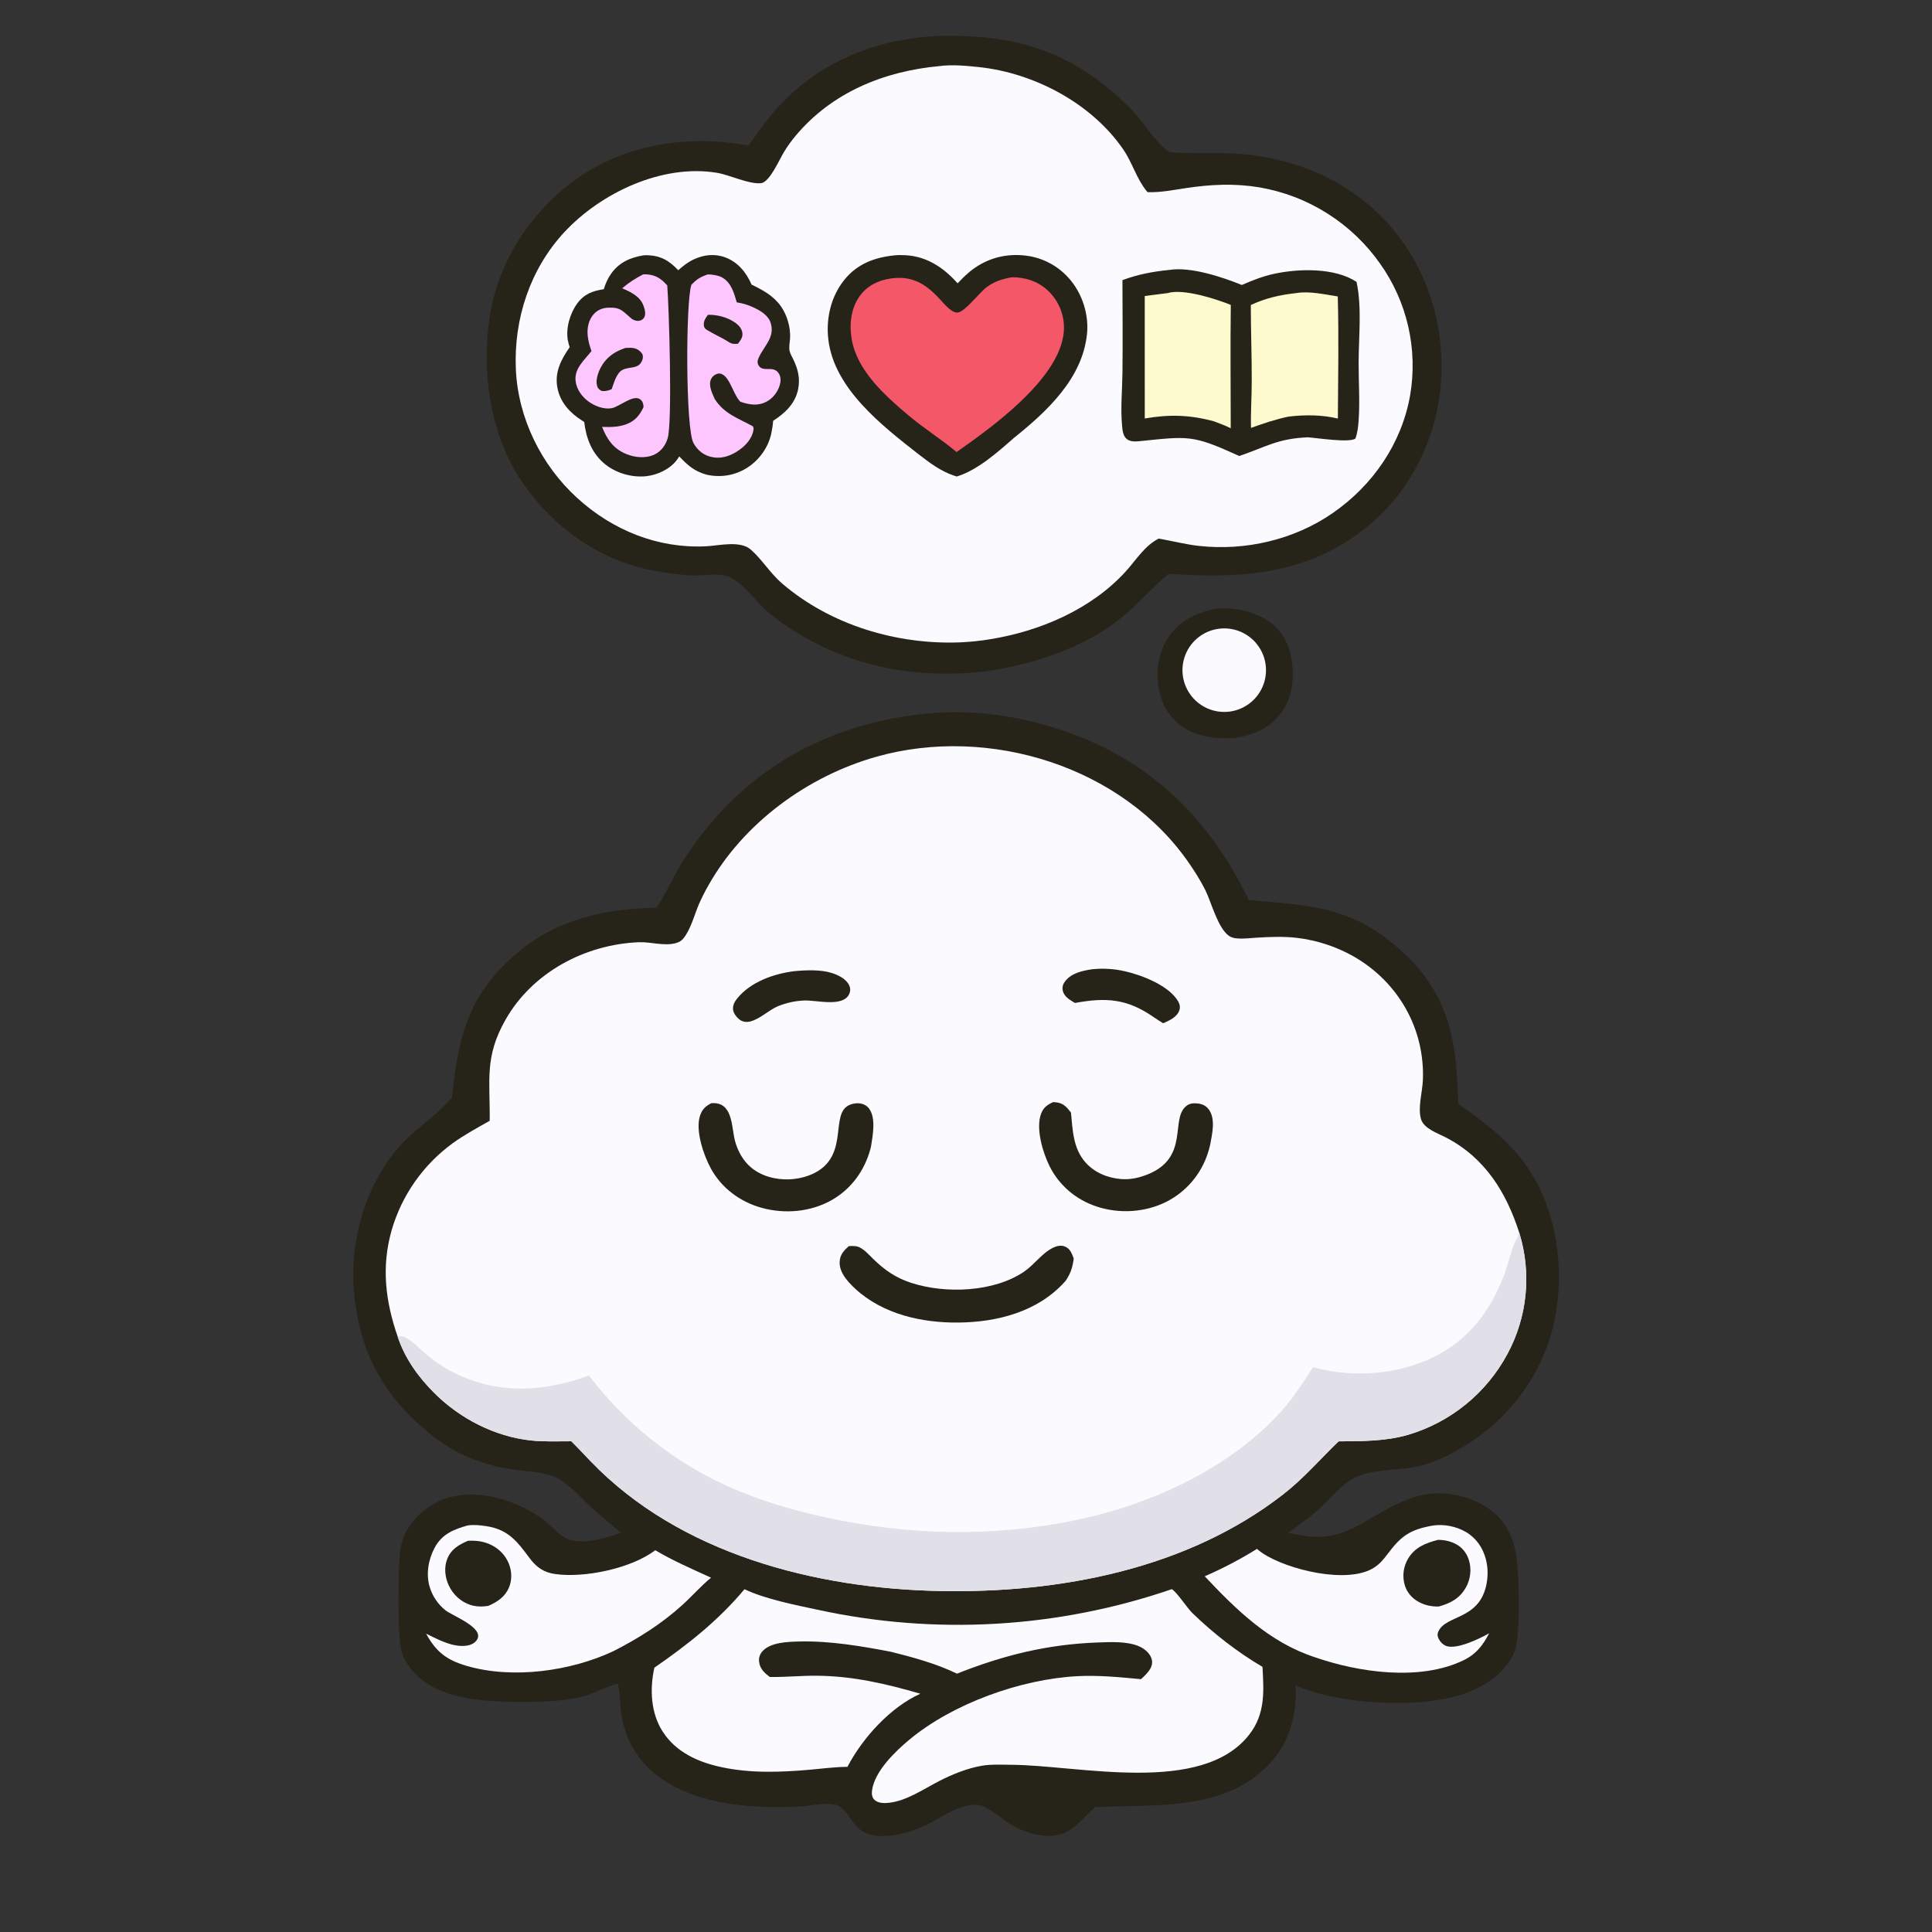 <?xml version="1.0" encoding="utf-8" ?>
<svg xmlns="http://www.w3.org/2000/svg" xmlns:xlink="http://www.w3.org/1999/xlink" width="500" height="500">
	<rect width="100%" height="100%" fill="#333333" stroke="none"/>
	<path fill="#262319" d="M239.946 184.652C251.983 183.466 264.498 185.366 275.881 189.337C298.101 197.088 313.085 212.039 323.183 232.934C339.857 234.367 350.703 234.675 363.635 246.979C375.433 258.204 377.023 270.26 377.381 285.656C383.585 290.025 389.691 294.531 394.29 300.669C402.161 311.173 404.749 325.56 402.896 338.42C400.684 353.77 391.545 366.91 378.201 374.703C374.985 376.581 371.504 378.359 367.878 379.289C362.755 380.603 355.676 380.092 351.07 382.182C347.132 383.968 344.205 388.083 340.979 390.893C338.604 392.961 335.929 394.798 333.399 396.679C348.105 400.302 351.286 393.615 363.347 388.441C369.377 385.854 375.175 385.787 381.255 388.278C385.834 390.153 389.226 393.114 391.107 397.756C391.903 399.719 392.326 401.831 392.583 403.928C393.117 408.285 393.598 423.686 391.897 427.576C389.656 432.699 384.926 436.052 379.837 438.009C368.374 442.416 346.454 441.183 335.276 436.203C335.677 443.413 333.896 450.512 329.002 455.972C317.381 468.936 299.103 466.907 283.463 467.692C280.623 470.008 278.477 473.36 274.87 474.6C270.542 476.087 264.899 474.289 261.193 471.907C258.944 470.461 256.879 468.628 254.464 467.467C254.373 467.423 254.28 467.382 254.187 467.34C249.557 465.918 244.026 470.198 240.05 472.128C237.736 473.25 235.281 474.18 232.755 474.689C219.515 477.353 221.217 468.32 216.196 467.07C213.491 466.396 209.755 467.393 206.97 467.528C195.156 468.102 181.351 467.278 171.289 460.408Q170.773 460.06 170.276 459.686Q169.779 459.313 169.301 458.914Q168.824 458.515 168.368 458.092Q167.911 457.67 167.477 457.224Q167.043 456.778 166.632 456.311Q166.222 455.844 165.836 455.356Q165.45 454.868 165.089 454.361Q164.728 453.855 164.394 453.33Q164.06 452.805 163.754 452.264Q163.447 451.723 163.168 451.167Q162.89 450.61 162.64 450.041Q162.39 449.471 162.17 448.889Q161.95 448.307 161.76 447.715Q161.57 447.122 161.411 446.521Q161.251 445.92 161.123 445.311Q160.995 444.703 160.898 444.088C160.499 441.414 160.508 438.697 159.984 436.039C159.963 435.933 159.939 435.827 159.917 435.721C157.181 436.442 154.747 437.722 152.102 438.666C145.531 441.009 129.347 440.764 122.363 439.716C119.14 439.232 115.92 438.471 112.968 437.056C108.984 435.147 105.35 431.858 103.97 427.551C102.801 423.907 103.001 405.316 103.626 400.997Q103.788 399.807 104.153 398.663Q104.517 397.518 105.072 396.453C107.298 392.284 111.497 388.903 116.031 387.591C124.125 385.249 133.539 388.291 140.249 392.991C142.403 394.5 144.085 396.875 146.449 398.067C150.451 400.087 156.792 398.03 160.701 396.67C158.092 394.461 155.423 392.289 152.895 389.988C150.182 387.518 147.574 384.293 144.295 382.588C141.388 381.076 137.934 380.939 134.744 380.573C125.552 379.516 118.02 376.648 110.848 370.722C98.861 360.818 92.973 349.6 91.611 334.215C90.389 320.418 95.102 304.787 105.028 294.949C108.869 291.142 113.491 288.232 116.966 284.05C118.414 270.64 120.217 260.303 130.016 250.168C141.088 238.717 154.559 235.217 169.97 234.903C172.047 231.676 173.725 228.094 175.63 224.753C177.792 220.96 180.41 217.352 183.175 213.976C197.655 196.292 217.441 186.867 239.946 184.652Z"/>
	<path fill="#FBFAFE" d="M126.732 290.063C126.865 279.596 125.306 273.593 130.854 263.856C137.826 251.62 151.441 244.417 165.319 243.846C168.442 243.717 172.073 244.968 175.096 244.02C175.762 243.811 176.349 243.479 176.8 242.939C178.739 240.615 179.663 236.879 180.836 234.108Q181.933 231.584 183.301 229.197C192.421 212.953 209.095 200.823 226.882 195.821C255.959 187.644 290.646 198.341 307.91 223.656C309.36 225.782 310.745 227.989 311.902 230.289C313.479 233.426 315.185 240.308 318.144 242.262C318.776 242.679 319.522 242.81 320.265 242.867C321.915 242.995 323.675 242.761 325.327 242.663C328.767 242.459 332.265 242.315 335.693 242.723Q337.601 242.951 339.478 243.366Q341.355 243.78 343.182 244.376Q345.009 244.972 346.769 245.744Q348.528 246.517 350.204 247.458C361.788 254.037 368.781 266.152 368.242 279.536C368.12 282.577 366.868 286.782 367.773 289.674C368.53 292.094 372.072 293.275 374.153 294.352C384.29 299.6 389.837 308.552 393.202 319.095Q393.499 320.061 393.748 321.042Q393.997 322.022 394.197 323.013Q394.397 324.004 394.548 325.004Q394.698 326.004 394.799 327.01Q394.9 328.016 394.951 329.026Q395.001 330.036 395.002 331.047Q395.002 332.058 394.953 333.068Q394.903 334.078 394.803 335.084Q394.704 336.09 394.554 337.09Q394.405 338.09 394.206 339.082Q394.007 340.073 393.759 341.053Q393.511 342.034 393.214 343.001Q392.918 343.967 392.574 344.918Q392.23 345.869 391.84 346.802Q391.449 347.734 391.013 348.647Q390.576 349.559 390.095 350.448Q389.593 351.382 389.045 352.289Q388.497 353.197 387.906 354.077Q387.314 354.956 386.68 355.806Q386.046 356.655 385.371 357.472Q384.695 358.29 383.981 359.073Q383.266 359.856 382.514 360.602Q381.762 361.349 380.973 362.058Q380.185 362.767 379.363 363.436Q378.541 364.106 377.687 364.734Q376.833 365.362 375.949 365.947Q375.065 366.532 374.153 367.073Q373.242 367.614 372.305 368.11Q371.367 368.605 370.407 369.054Q369.446 369.502 368.465 369.903Q367.484 370.304 366.484 370.656Q365.484 371.009 364.468 371.311C358.669 373.014 352.422 372.98 346.422 373.023C341.614 377.666 337.399 382.603 332.088 386.734C307.193 406.097 274.298 412.331 243.396 411.755C211.057 411.151 175.885 402.156 152.827 378.149C151.175 376.43 149.556 374.677 147.86 373.002C144.426 373 140.859 373.159 137.447 372.794C128.037 371.79 119.014 367.127 112.352 360.462C108.219 356.327 104.785 351.549 102.934 345.968C99.752 336.783 98.661 327.951 101.334 318.458Q101.577 317.613 101.855 316.78Q102.132 315.946 102.444 315.124Q102.756 314.303 103.102 313.495Q103.448 312.687 103.827 311.894Q104.205 311.101 104.617 310.324Q105.028 309.548 105.471 308.789Q105.914 308.03 106.388 307.29Q106.863 306.55 107.367 305.831Q107.871 305.111 108.405 304.413Q108.939 303.715 109.501 303.039Q110.063 302.364 110.653 301.712Q111.242 301.06 111.858 300.434Q112.474 299.807 113.116 299.206Q113.757 298.606 114.423 298.032Q115.089 297.459 115.778 296.913Q116.467 296.368 117.178 295.851C120.19 293.678 123.505 291.891 126.732 290.063Z"/>
	<path fill="#E1DFE7" d="M393.202 319.095Q393.499 320.061 393.748 321.042Q393.997 322.022 394.197 323.013Q394.397 324.004 394.548 325.004Q394.698 326.004 394.799 327.01Q394.9 328.016 394.951 329.026Q395.001 330.036 395.002 331.047Q395.002 332.058 394.953 333.068Q394.903 334.078 394.803 335.084Q394.704 336.09 394.554 337.09Q394.405 338.09 394.206 339.082Q394.007 340.073 393.759 341.053Q393.511 342.034 393.214 343.001Q392.918 343.967 392.574 344.918Q392.23 345.869 391.84 346.802Q391.449 347.734 391.013 348.647Q390.576 349.559 390.095 350.448Q389.593 351.382 389.045 352.289Q388.497 353.197 387.906 354.077Q387.314 354.956 386.68 355.806Q386.046 356.655 385.371 357.472Q384.695 358.29 383.981 359.073Q383.266 359.856 382.514 360.602Q381.762 361.349 380.973 362.058Q380.185 362.767 379.363 363.436Q378.541 364.106 377.687 364.734Q376.833 365.362 375.949 365.947Q375.065 366.532 374.153 367.073Q373.242 367.614 372.305 368.11Q371.367 368.605 370.407 369.054Q369.446 369.502 368.465 369.903Q367.484 370.304 366.484 370.656Q365.484 371.009 364.468 371.311C358.669 373.014 352.422 372.98 346.422 373.023C341.614 377.666 337.399 382.603 332.088 386.734C307.193 406.097 274.298 412.331 243.396 411.755C211.057 411.151 175.885 402.156 152.827 378.149C151.175 376.43 149.556 374.677 147.86 373.002C144.426 373 140.859 373.159 137.447 372.794C128.037 371.79 119.014 367.127 112.352 360.462C108.219 356.327 104.785 351.549 102.934 345.968C103.671 345.842 104.015 345.697 104.731 346.037C106.693 346.967 108.676 349.139 110.359 350.538Q112.175 352.079 114.179 353.367Q116.182 354.655 118.338 355.668C129.56 360.956 141.045 360.146 152.426 355.992Q154.936 359.287 157.726 362.35Q160.515 365.413 163.562 368.219Q166.61 371.026 169.891 373.555Q173.172 376.083 176.662 378.315C187.753 385.466 200.276 389.756 213.091 392.58C235.25 397.463 257.417 397.953 279.651 393.142C298.457 389.074 318.331 379.86 331.428 365.423C334.646 361.876 337.225 357.845 339.808 353.829Q341.246 354.222 342.706 354.521Q344.166 354.82 345.643 355.024Q347.119 355.229 348.606 355.338Q350.092 355.447 351.583 355.46Q353.073 355.472 354.561 355.389Q356.05 355.306 357.529 355.127Q359.009 354.948 360.474 354.674Q361.94 354.401 363.384 354.033C376.414 350.593 384.546 342.368 389.251 329.996C390.249 327.373 391.331 322.567 392.626 320.415C392.894 319.971 393.042 319.59 393.202 319.095Z"/>
	<path fill="#262319" d="M219.667 322.499C220.579 322.453 221.536 322.39 222.387 322.786C223.734 323.412 224.843 324.694 225.894 325.723C228.912 328.68 231.781 330.691 235.847 332.011C244.64 334.866 257.167 334.446 265.018 329.113C267.698 327.293 269.663 324.282 272.61 322.872C273.537 322.428 274.591 322.203 275.577 322.593C276.967 323.142 277.392 324.418 277.879 325.704C277.593 327.949 277.084 329.576 275.794 331.461C275.277 332.081 274.692 332.653 274.109 333.212C266.764 340.253 256.125 342.469 246.257 342.266C236.736 342.07 226.776 339.373 220.053 332.255C218.596 330.712 217.176 328.747 217.305 326.521C217.412 324.675 218.354 323.681 219.667 322.499Z"/>
	<path fill="#262319" d="M184.092 285.495C184.45 285.484 184.805 285.483 185.162 285.513C189.712 285.894 189.33 292.066 190.244 295.355C190.828 297.455 191.811 299.449 193.277 301.077C195.738 303.81 199.394 305.083 203.001 305.211Q203.898 305.245 204.793 305.182Q205.688 305.118 206.571 304.958Q207.455 304.798 208.315 304.543Q209.175 304.287 210.003 303.94C219.555 299.825 215.184 289.649 218.957 286.505C219.9 285.719 221.374 285.398 222.574 285.566C223.543 285.701 224.378 286.156 224.952 286.956C226.742 289.454 225.852 293.895 225.42 296.706C225.38 296.889 225.337 297.071 225.289 297.251C223.804 302.843 220.405 307.605 215.356 310.516C209.878 313.673 203.078 314.26 197.039 312.561C191.512 311.006 186.773 307.501 183.991 302.442C182.123 299.045 179.916 292.644 181.147 288.807C181.689 287.116 182.557 286.3 184.092 285.495Z"/>
	<path fill="#262319" d="M272.549 285.226C272.863 285.245 273.178 285.265 273.491 285.305C275.231 285.53 276.16 286.609 277.169 287.938C277.607 292.463 277.705 297.119 280.85 300.751C283.18 303.443 286.648 304.864 290.146 305.14C292.543 305.329 294.837 304.81 297.049 303.918C308.07 299.472 302.633 289.326 307.191 286.094C308.031 285.499 309.055 285.467 310.049 285.586C311.222 285.726 312.212 286.223 312.899 287.207C314.594 289.635 313.729 293.356 313.234 296.054Q312.989 297.221 312.614 298.353Q312.453 298.861 312.267 299.36Q312.081 299.859 311.87 300.349Q311.66 300.838 311.425 301.316Q311.191 301.795 310.933 302.261Q310.675 302.727 310.394 303.18Q310.113 303.633 309.81 304.071Q309.508 304.509 309.184 304.932Q308.859 305.355 308.515 305.761Q308.17 306.167 307.806 306.556Q307.441 306.945 307.058 307.315Q306.675 307.685 306.274 308.036Q305.873 308.386 305.455 308.717Q305.037 309.047 304.603 309.356Q304.169 309.666 303.721 309.953Q303.272 310.241 302.81 310.505Q302.348 310.77 301.873 311.012C296.341 313.798 289.682 314.185 283.822 312.251C278.492 310.491 274.1 306.793 271.601 301.752C269.871 298.264 267.996 292.015 269.434 288.219C270.04 286.62 271.044 285.915 272.549 285.226Z"/>
	<path fill="#262319" d="M282.694 250.838Q284.828 250.62 286.969 250.756Q289.11 250.892 291.199 251.378C295.547 252.366 302.534 255.069 304.905 259.146C305.317 259.854 305.488 260.672 305.216 261.463C304.599 263.255 302.616 264.116 301.018 264.818C300.212 264.346 299.436 263.798 298.651 263.289L298.455 263.151C291.631 258.449 286.225 258.095 278.207 259.565C277.67 259.245 277.101 258.927 276.599 258.552C275.79 257.947 275.128 257.136 274.997 256.105C274.89 255.263 275.19 254.528 275.708 253.879C277.376 251.79 280.198 251.205 282.694 250.838Z"/>
	<path fill="#262319" d="M205.507 251.344C208.554 251.052 212.372 250.887 215.297 251.817C216.963 252.347 219.033 253.358 219.793 255.047C220.117 255.768 220.114 256.515 219.788 257.232C218.182 260.754 211.322 258.795 208.132 258.929C205.734 259.029 203.582 259.52 201.353 260.391C198.906 261.449 196.7 263.714 194.155 264.355C193.264 264.58 192.3 264.499 191.532 263.964C190.712 263.393 189.752 262.222 189.702 261.174C189.651 260.099 190.1 259.252 190.76 258.43C194.229 254.116 200.193 252.019 205.507 251.344Z"/>
	<path fill="#FBFAFE" d="M303.263 411.274C304.627 412.077 307.156 416.062 308.576 417.444C313.943 422.663 320.266 427.595 326.728 431.38C327.096 437.734 327.461 443.523 323.355 448.85C311.104 464.74 279.086 456.801 261.65 456.726C259.213 456.716 256.589 456.559 254.181 456.96C250.386 457.593 246.403 459.212 242.994 460.966C238.98 463.033 234.602 466.086 230.001 466.569C228.789 466.696 227.238 466.689 226.298 465.783C225.672 465.18 225.573 464.273 225.671 463.455C226.269 458.461 231.711 453.238 235.351 450.218C246.651 440.841 264.177 434.568 278.803 433.792C284.327 433.499 289.809 434.06 295.303 434.569C296.2 433.737 297.25 432.749 297.801 431.648C298.212 430.825 298.291 429.941 297.954 429.077C297.388 427.627 296.044 426.579 294.641 426.003C291.545 424.731 287.414 424.954 284.127 425.072C271.106 425.539 259.737 428.353 247.667 433.142C242.232 430.512 236.388 428.939 230.557 427.474C222.795 425.99 214.652 424.609 206.726 424.821C203.819 424.899 199.402 425.023 197.32 427.349C196.655 428.091 196.342 429.014 196.449 430.008C196.653 431.897 197.802 432.92 199.223 434C203.329 434.065 207.439 433.63 211.553 433.677C220.828 433.785 229.335 435.757 238.186 438.334C230.401 441.835 223.214 449.801 219.312 457.26C216.131 457.274 212.89 457.712 209.723 457.991C202.023 458.669 194.319 458.959 186.7 457.335C180.68 456.052 174.929 453.474 171.496 448.127C168.395 443.296 168.131 437.064 169.351 431.595C178.007 425.623 185.887 419.397 192.676 411.284C197.712 413.732 205.97 415.422 211.521 416.582Q214.362 417.202 217.223 417.725Q220.083 418.247 222.96 418.672Q225.836 419.097 228.726 419.424Q231.615 419.751 234.514 419.979Q237.413 420.207 240.318 420.336Q243.223 420.465 246.131 420.495Q249.039 420.526 251.946 420.457Q254.853 420.388 257.756 420.22Q260.659 420.052 263.555 419.785Q266.45 419.518 269.335 419.153Q272.22 418.788 275.091 418.324Q277.962 417.861 280.815 417.3Q283.668 416.739 286.501 416.081Q289.333 415.424 292.142 414.67Q294.95 413.916 297.731 413.067Q300.512 412.217 303.263 411.274Z"/>
	<path fill="#FBFAFE" d="M370.694 394.83C373.61 394.367 376.857 394.996 379.389 396.485C382.057 398.055 383.774 400.573 384.543 403.544C385.098 405.687 385.119 407.883 384.685 410.049C382.843 419.251 374.263 417.888 372.271 422.172C372.03 422.691 371.961 423.166 372.158 423.715C372.494 424.651 373.308 425.612 374.248 425.963C377.028 427.001 383.013 424.026 385.388 422.699C383.779 425.798 382.048 428.069 378.839 429.637C367.532 435.163 351.601 432.834 340.19 428.857C328.577 425.06 319.935 416.611 311.785 407.942Q318.803 404.895 325.299 400.854C325.769 401.242 326.247 401.625 326.754 401.965C333.082 406.216 348.906 410.15 355.718 405.631C357.118 404.703 358.107 403.512 359.098 402.184C362.613 397.478 364.877 395.898 370.694 394.83Z"/>
	<path fill="#262319" d="M372.111 398.523Q373.246 398.498 374.356 398.734Q375.466 398.97 376.493 399.454C378.264 400.284 379.519 401.791 380.115 403.643Q380.257 404.091 380.351 404.551Q380.446 405.011 380.493 405.478Q380.539 405.945 380.538 406.415Q380.536 406.884 380.486 407.351Q380.435 407.818 380.337 408.277Q380.239 408.737 380.095 409.183Q379.95 409.63 379.76 410.059Q379.569 410.489 379.336 410.896C377.725 413.713 375.343 414.937 372.346 415.77C370.529 415.798 368.856 415.475 367.238 414.615C365.467 413.673 364.127 412.172 363.549 410.236Q363.424 409.812 363.342 409.378Q363.261 408.943 363.224 408.503Q363.188 408.062 363.196 407.62Q363.205 407.178 363.259 406.739Q363.313 406.301 363.411 405.87Q363.51 405.439 363.652 405.02Q363.794 404.602 363.978 404.2Q364.162 403.798 364.386 403.417C366.167 400.412 368.93 399.368 372.111 398.523Z"/>
	<path fill="#FBFAFE" d="M121.073 394.777C122.658 394.551 124.328 394.733 125.9 394.975C131.534 395.839 133.834 398.918 137.006 403.173C138.788 405.564 140.654 406.932 143.663 407.359C151.266 408.436 163.41 405.911 169.577 401.194C174.162 403.929 179.171 406.078 184.019 408.302C181.405 410.438 179.109 413.084 176.596 415.364C171.217 420.243 165.269 423.987 158.835 427.276C147.712 432.535 132.591 434.606 120.711 431.112C115.587 429.605 112.845 427.5 110.274 422.788C113.363 424.32 117.334 426.464 120.903 425.868C121.943 425.694 122.93 425.233 123.484 424.291C125.309 421.187 117.053 418.187 115.216 416.688Q114.507 416.114 113.891 415.441Q113.276 414.769 112.767 414.012Q112.258 413.255 111.867 412.431Q111.476 411.607 111.212 410.734C110.195 407.366 110.855 403.569 112.515 400.503C114.413 396.997 117.445 395.784 121.073 394.777Z"/>
	<path fill="#262319" d="M121.1 398.758C122.964 398.646 124.766 398.832 126.508 399.55C128.82 400.502 130.692 402.259 131.652 404.581C132.48 406.586 132.564 408.867 131.708 410.876C130.673 413.303 128.675 414.605 126.355 415.607C124.84 415.836 123.287 415.842 121.814 415.376C119.286 414.577 117.256 412.695 116.136 410.304C115.14 408.177 114.87 405.601 115.768 403.392C116.784 400.891 118.758 399.775 121.1 398.758Z"/>
	<path fill="#262319" d="M241.356 9.394C244.789 9.125 248.224 9.258 251.658 9.442C268.421 10.341 281.217 16.476 292.922 28.456C296.053 31.661 298.868 36.794 302.485 39.236C302.555 39.283 302.628 39.328 302.7 39.375C308.195 39.875 313.721 39.447 319.229 39.727C334.461 40.502 348.967 46.431 359.255 57.909C369.24 69.049 373.852 83.612 372.956 98.465C372.119 112.336 365.755 125.933 355.25 135.119C339.768 148.658 321.837 149.866 302.418 148.494C298.419 151.839 295.014 155.812 291.033 159.181C281.243 167.466 268.357 171.635 255.887 173.642C235.525 176.239 215.591 171.792 199.299 158.885C195.885 156.181 192.615 150.954 188.708 149.319C185.868 148.131 182.027 149.069 179.006 148.923C176.021 148.779 173.03 148.373 170.084 147.869C155.876 145.442 143.756 137.068 135.513 125.303C126.606 112.59 124.306 95.368 127.049 80.258C129.524 66.627 138.292 53.81 149.646 45.98C162.572 37.066 178.507 34.854 193.716 37.683C195.932 34.49 198.212 31.291 200.779 28.367C211.185 16.514 225.784 10.388 241.356 9.394Z"/>
	<path fill="#FBFAFE" d="M243.145 17.102C246.341 16.665 250.046 17.017 253.24 17.351C267.556 18.846 282.433 26.662 290.688 38.659C293.047 42.088 294.117 46.224 296.761 49.468L296.975 49.726C300.374 49.85 303.683 49.159 307.029 48.662C313.43 47.711 319.504 47.419 325.925 48.486Q327.094 48.686 328.251 48.943Q329.408 49.2 330.551 49.514Q331.694 49.828 332.821 50.198Q333.947 50.568 335.054 50.992Q336.161 51.417 337.245 51.896Q338.329 52.375 339.389 52.907Q340.449 53.438 341.481 54.021Q342.513 54.605 343.515 55.238Q344.517 55.871 345.487 56.553Q346.457 57.235 347.392 57.964Q348.327 58.693 349.224 59.467Q350.122 60.241 350.981 61.058Q351.84 61.876 352.657 62.734Q353.475 63.593 354.249 64.49Q355.023 65.388 355.752 66.323Q356.481 67.258 357.163 68.228Q357.812 69.141 358.416 70.084Q359.019 71.028 359.576 72Q360.132 72.973 360.64 73.971Q361.148 74.969 361.606 75.992Q362.065 77.014 362.472 78.057Q362.879 79.101 363.235 80.163Q363.591 81.225 363.894 82.304Q364.197 83.382 364.447 84.474Q364.696 85.566 364.892 86.669Q365.088 87.772 365.229 88.884Q365.37 89.995 365.456 91.112Q365.543 92.229 365.574 93.349Q365.606 94.468 365.582 95.588Q365.558 96.708 365.48 97.826Q365.401 98.943 365.268 100.055Q365.134 101.168 364.946 102.272C362.752 114.786 355.298 125.593 344.91 132.781C334.919 139.694 322.33 142.608 310.285 141.279C306.802 140.895 303.335 139.994 299.882 139.379C296.216 141.239 294.045 144.91 291.355 147.871C282.443 157.683 269.151 163.35 256.274 165.43Q252.458 166.056 248.595 166.24C232.161 166.902 215.034 161.806 202.442 151.038C199.389 148.428 197.323 144.926 194.363 142.286C191.556 139.782 186.155 141.22 182.625 141.385C170.203 141.967 158.563 137.235 149.414 128.909C140.07 120.405 134.053 108.204 133.503 95.54C132.939 82.547 137.189 69.582 146.111 60.02C155.589 49.86 171.389 42.394 185.517 44.716C188.877 45.268 193.709 47.698 196.919 47.413C199.186 47.213 201.767 41.158 202.913 39.294Q204.25 37.122 205.884 35.163C215.297 23.9 228.788 18.421 243.145 17.102Z"/>
	<path fill="#262319" d="M175.532 69.941C176.729 68.862 178.006 67.86 179.469 67.167C182.098 65.921 184.95 65.58 187.713 66.619C191.006 67.856 193.157 70.533 194.509 73.66C197.428 75.069 200.206 76.564 202.113 79.288C203.711 81.571 204.655 84.811 204.466 87.609C204.397 88.62 204.143 89.809 204.347 90.809C204.491 91.515 204.925 92.231 205.239 92.876C206.478 95.416 207.128 97.824 206.562 100.683C205.817 104.452 203.175 106.912 200.092 108.905C200.016 109.954 199.848 111.028 199.637 112.059C198.888 115.72 196.53 119.034 193.391 121.039C190.201 123.077 186.484 123.661 182.816 122.836C179.712 121.955 177.961 120.428 175.798 118.117Q175.481 118.612 175.131 119.084C173.344 121.451 170.088 122.941 167.203 123.242C163.537 123.624 159.542 122.478 156.662 120.187C153.211 117.441 151.685 113.461 151.193 109.188C150.985 109.067 150.78 108.941 150.577 108.812C147.514 106.863 145.013 104.15 144.278 100.473C143.457 96.367 145.177 93.093 147.429 89.849C147.248 89.276 147.076 88.699 146.965 88.108C146.379 84.989 147.512 81.085 149.381 78.546C151.211 76.06 153.353 75.293 156.266 74.845C156.677 73.453 157.282 72.077 158.117 70.885C160.207 67.902 163.13 66.626 166.608 66.069C166.91 66.048 167.201 66.033 167.504 66.044C171.019 66.167 173.176 67.438 175.532 69.941Z"/>
	<path fill="#FEC6FE" d="M166.426 71.019C166.706 70.999 166.973 70.983 167.254 70.999C169.704 71.136 171.096 72.113 172.684 73.872C173.14 79.521 174.043 109.334 172.788 113.439C172.233 115.256 171.075 116.842 169.326 117.656C167.057 118.711 164.237 118.412 161.985 117.466C158.704 116.088 157.073 113.655 155.816 110.479C158.001 110.538 160.056 110.563 162.143 109.776C164.348 108.944 165.59 107.424 166.55 105.342C166.537 105.202 166.527 105.062 166.511 104.923C166.432 104.236 166.177 103.679 165.585 103.289C163.777 102.098 160.236 105.284 158.319 105.636C156.258 106.015 153.921 105.086 152.278 103.89C150.578 102.653 149.198 100.718 148.963 98.589C148.603 95.316 151.256 93.196 153.073 90.861C152.604 89.549 152.199 88.14 152.081 86.745C151.918 84.809 152.349 82.74 153.686 81.269C154.611 80.252 155.892 79.701 157.256 79.632C160.687 79.457 161.077 80.499 163.355 82.395C163.894 82.845 164.681 83.131 165.392 83.022C165.963 82.935 166.442 82.65 166.729 82.135C167.241 81.215 166.821 79.854 166.47 78.956C165.563 76.64 163.159 75.54 161.02 74.61C162.724 73.146 164.432 72.047 166.426 71.019Z"/>
	<path fill="#262319" d="M161.863 90.046C162.57 90.02 163.38 89.954 164.073 90.105C165.034 90.314 165.826 90.921 166.303 91.76C166.391 92.272 166.417 92.639 166.246 93.129C165.366 95.652 162.987 94.756 161.104 95.729C159.511 96.553 158.885 99.148 158.312 100.7C157.471 101.096 156.624 101.302 155.702 101.184C155.104 100.823 154.789 100.643 154.555 99.957C154.073 98.54 154.761 96.479 155.417 95.222C156.836 92.503 159.025 90.979 161.863 90.046Z"/>
	<path fill="#FEC6FE" d="M183.198 71.016C184.271 71.016 185.815 71.244 186.77 71.75C189.239 73.06 189.942 75.784 190.682 78.254C192.255 78.486 193.68 78.936 195.114 79.613C196.868 80.443 198.829 81.609 199.448 83.569C200.645 87.36 197.63 89.598 196.306 92.677C196.041 93.295 195.937 93.824 196.257 94.445C197.079 96.038 198.832 95.251 200.165 95.612C200.843 95.796 201.303 96.192 201.638 96.8C202.122 97.679 202.083 98.667 201.816 99.609C201.301 101.424 200.018 103.097 198.334 103.969C196.061 105.145 193.92 104.738 191.622 103.978C189.838 102.254 188.958 97.77 186.834 96.822C186.302 96.585 185.909 96.624 185.389 96.825Q185.149 96.919 184.932 97.059Q184.716 97.2 184.533 97.382Q184.349 97.564 184.207 97.779Q184.064 97.994 183.968 98.234C183.321 99.85 184.322 101.775 184.961 103.247C187.414 107.104 191.023 108.242 194.864 110.332C195.049 110.802 195.06 110.978 194.955 111.494C194.474 113.861 192.574 115.722 190.588 116.936C188.457 118.238 186.195 118.856 183.725 118.165C181.845 117.639 180.363 116.332 179.456 114.625C177.411 110.778 177.448 78.345 178.913 73.726C180.287 72.254 181.322 71.632 183.198 71.016Z"/>
	<path fill="#262319" d="M183.213 81.472C185.636 81.424 188.214 82.081 190.222 83.475C191.133 84.107 191.95 84.972 192.121 86.111C192.3 87.306 191.631 88.083 190.961 88.974C189.991 89.03 189.415 89.044 188.595 88.516C186.782 87.347 184.776 86.513 182.946 85.375C182.486 85.09 182.231 84.815 182.159 84.27C182.009 83.137 182.588 82.357 183.213 81.472Z"/>
	<path fill="#262319" d="M247.823 73.324C248.709 72.387 249.634 71.456 250.613 70.615C254.585 67.197 259.478 65.628 264.693 66.072Q265.141 66.106 265.587 66.163Q266.033 66.22 266.475 66.299Q266.918 66.379 267.356 66.481Q267.794 66.583 268.226 66.706Q268.658 66.83 269.083 66.976Q269.509 67.121 269.926 67.288Q270.343 67.455 270.752 67.643Q271.16 67.831 271.559 68.039Q271.957 68.247 272.344 68.475Q272.732 68.704 273.107 68.951Q273.482 69.198 273.845 69.465Q274.207 69.731 274.555 70.015Q274.904 70.299 275.237 70.6Q275.571 70.902 275.888 71.22Q276.206 71.538 276.508 71.871Q276.809 72.205 277.093 72.553C280.209 76.344 281.825 81.595 281.312 86.482C280.102 98.027 270.895 106.522 262.342 113.38C258.181 117.031 252.965 121.704 247.604 123.318C247.521 123.293 247.437 123.268 247.354 123.241L246.939 123.104C243.534 121.992 240.482 119.718 237.688 117.532C228.26 110.154 215.846 100.563 214.366 87.819C213.736 82.39 215.044 76.733 218.506 72.432C221.821 68.314 226.272 66.638 231.397 66.094C232.335 65.998 233.362 65.995 234.305 66.045C239.851 66.336 244.237 69.264 247.823 73.324Z"/>
	<path fill="#F35768" d="M261.636 71.797C262.508 71.717 263.377 71.795 264.239 71.922C267.74 72.438 270.698 74.137 272.799 77.012Q273.195 77.548 273.534 78.122Q273.873 78.695 274.152 79.3Q274.431 79.905 274.647 80.535Q274.864 81.165 275.015 81.814Q275.166 82.463 275.25 83.124Q275.335 83.784 275.351 84.451Q275.368 85.117 275.317 85.781Q275.266 86.445 275.148 87.101C273.141 98.748 256.697 110.592 247.557 116.992C243.471 113.547 238.881 110.744 234.799 107.238C228.895 102.258 221.869 95.888 220.445 87.943C219.753 84.085 220.165 79.78 222.546 76.546C224.471 73.929 227.31 72.538 230.467 72.08C235.898 71.293 239.406 73.326 243 77.183C243.994 78.249 245 79.48 246.201 80.317C246.648 80.629 247.296 80.949 247.864 80.884C249.793 80.664 253.524 75.618 255.475 74.214C257.394 72.833 259.331 72.224 261.636 71.797Z"/>
	<path fill="#262319" d="M302.659 69.854C308.098 68.971 316.348 71.698 321.384 73.756C324.157 72.529 326.963 71.443 329.94 70.819C336.289 69.488 345.444 69.26 351.07 72.947C352.489 79.526 351.629 87.053 351.61 93.75C351.596 98.704 351.949 103.691 351.627 108.64C351.519 110.296 351.345 111.903 350.786 113.473C349.398 114.693 340.699 113.315 338.438 113.176C330.553 113.521 327.719 115.634 320.72 118.013C308.58 112.481 307.7 112.87 294.876 114.182C293.718 114.301 292.352 114.348 291.448 113.474C290.569 112.624 290.474 111.08 290.372 109.92C289.98 105.454 290.446 100.861 290.493 96.376C290.577 88.416 290.517 80.45 290.488 72.489C294.564 71.003 298.35 70.273 302.659 69.854Z"/>
	<path fill="#FDFACE" d="M335.433 75.853C338.805 75.266 342.855 76.205 346.215 76.719C346.505 87.264 346.295 97.777 346.239 108.32C342.046 107.322 337.774 107.321 333.515 107.81C330.168 108.491 326.965 109.594 323.755 110.737C323.661 106.676 323.949 102.62 323.951 98.56C323.955 92.025 323.723 85.476 323.708 78.936C327.566 77.147 331.217 76.316 335.433 75.853Z"/>
	<path fill="#FDFACE" d="M302.191 75.853C306.179 74.612 314.793 77.389 318.531 78.914C318.383 89.543 318.516 100.195 318.513 110.826C317.072 110.125 315.605 109.565 314.1 109.015C307.907 107.356 302.588 107.203 296.266 108.306L296.256 76.606L302.191 75.853Z"/>
	<path fill="#262319" d="M314.567 157.556C319.439 157.078 324.667 158.144 328.682 161.041C332.002 163.436 333.695 166.975 334.31 170.937C335.027 175.555 334.427 180.622 331.585 184.458C328.571 188.526 324.425 190.26 319.56 190.97C315.113 191.297 310.363 190.805 306.507 188.395C303.121 186.279 300.929 182.896 300.061 179.028C299.008 174.34 299.592 169.224 302.242 165.158C305.214 160.598 309.413 158.68 314.567 157.556Z"/>
	<path fill="#FBFAFE" d="M316.034 162.658Q316.297 162.639 316.56 162.632Q316.823 162.626 317.087 162.632Q317.35 162.638 317.613 162.657Q317.875 162.676 318.137 162.708Q318.398 162.74 318.658 162.785Q318.917 162.829 319.175 162.886Q319.432 162.944 319.686 163.013Q319.94 163.083 320.19 163.165Q320.44 163.247 320.686 163.341Q320.932 163.435 321.174 163.541Q321.415 163.647 321.65 163.764Q321.886 163.882 322.116 164.01Q322.346 164.139 322.569 164.279Q322.792 164.419 323.008 164.57Q323.224 164.72 323.433 164.881Q323.641 165.042 323.842 165.213Q324.042 165.384 324.234 165.564Q324.426 165.745 324.609 165.934Q324.791 166.124 324.965 166.322Q325.138 166.521 325.302 166.727Q325.465 166.934 325.619 167.148Q325.772 167.362 325.914 167.583Q326.057 167.805 326.189 168.033Q326.321 168.261 326.441 168.495Q326.561 168.729 326.67 168.969Q326.779 169.209 326.876 169.454Q326.973 169.699 327.058 169.948Q327.143 170.197 327.216 170.451Q327.289 170.704 327.349 170.96Q327.41 171.216 327.458 171.475Q327.505 171.734 327.54 171.996Q327.576 172.257 327.598 172.519Q327.62 172.781 327.63 173.045Q327.639 173.308 327.636 173.571Q327.633 173.835 327.617 174.097Q327.601 174.36 327.572 174.622Q327.543 174.884 327.501 175.144Q327.46 175.404 327.406 175.662Q327.352 175.92 327.285 176.175Q327.218 176.429 327.139 176.681Q327.06 176.932 326.969 177.179Q326.878 177.426 326.775 177.668Q326.672 177.911 326.557 178.148Q326.442 178.385 326.316 178.616Q326.19 178.847 326.052 179.072Q325.915 179.297 325.767 179.515Q325.619 179.733 325.46 179.943Q325.302 180.153 325.133 180.356Q324.965 180.558 324.786 180.752Q324.608 180.946 324.421 181.131Q324.233 181.316 324.037 181.492Q323.841 181.667 323.636 181.833Q323.432 181.999 323.219 182.155Q323.007 182.31 322.787 182.456Q322.567 182.601 322.341 182.735Q322.114 182.87 321.881 182.993Q321.648 183.116 321.41 183.227Q321.171 183.339 320.927 183.439Q320.684 183.539 320.435 183.627Q320.187 183.715 319.935 183.79Q319.683 183.866 319.427 183.929Q319.171 183.993 318.913 184.044Q318.654 184.094 318.394 184.132Q318.133 184.171 317.871 184.196Q317.516 184.23 317.16 184.241Q316.804 184.252 316.448 184.24Q316.091 184.227 315.737 184.191Q315.382 184.155 315.031 184.096Q314.679 184.036 314.332 183.954Q313.986 183.872 313.645 183.767Q313.304 183.662 312.971 183.535Q312.638 183.408 312.315 183.259Q311.991 183.11 311.677 182.94Q311.364 182.77 311.063 182.58Q310.761 182.39 310.473 182.18Q310.185 181.971 309.911 181.742Q309.637 181.514 309.379 181.269Q309.12 181.023 308.879 180.761Q308.637 180.499 308.414 180.221Q308.19 179.944 307.985 179.652Q307.78 179.36 307.595 179.056Q307.409 178.751 307.245 178.435Q307.08 178.119 306.936 177.793Q306.793 177.467 306.671 177.132Q306.549 176.797 306.449 176.455Q306.35 176.112 306.273 175.764Q306.196 175.416 306.143 175.064Q306.089 174.712 306.059 174.356Q306.029 174.001 306.022 173.645Q306.015 173.288 306.032 172.932Q306.048 172.576 306.088 172.222Q306.128 171.868 306.192 171.517Q306.255 171.167 306.341 170.821Q306.428 170.475 306.536 170.135Q306.645 169.796 306.776 169.465Q306.907 169.133 307.06 168.811Q307.213 168.489 307.386 168.177Q307.56 167.866 307.753 167.567Q307.947 167.267 308.16 166.982Q308.372 166.696 308.604 166.424Q308.835 166.153 309.084 165.898Q309.332 165.642 309.597 165.404Q309.862 165.165 310.142 164.945Q310.422 164.725 310.716 164.523Q311.01 164.321 311.317 164.14Q311.624 163.958 311.941 163.797Q312.259 163.636 312.587 163.496Q312.915 163.356 313.251 163.238Q313.588 163.12 313.931 163.024Q314.275 162.929 314.624 162.856Q314.973 162.783 315.326 162.734Q315.678 162.684 316.034 162.658Z"/>
</svg>
